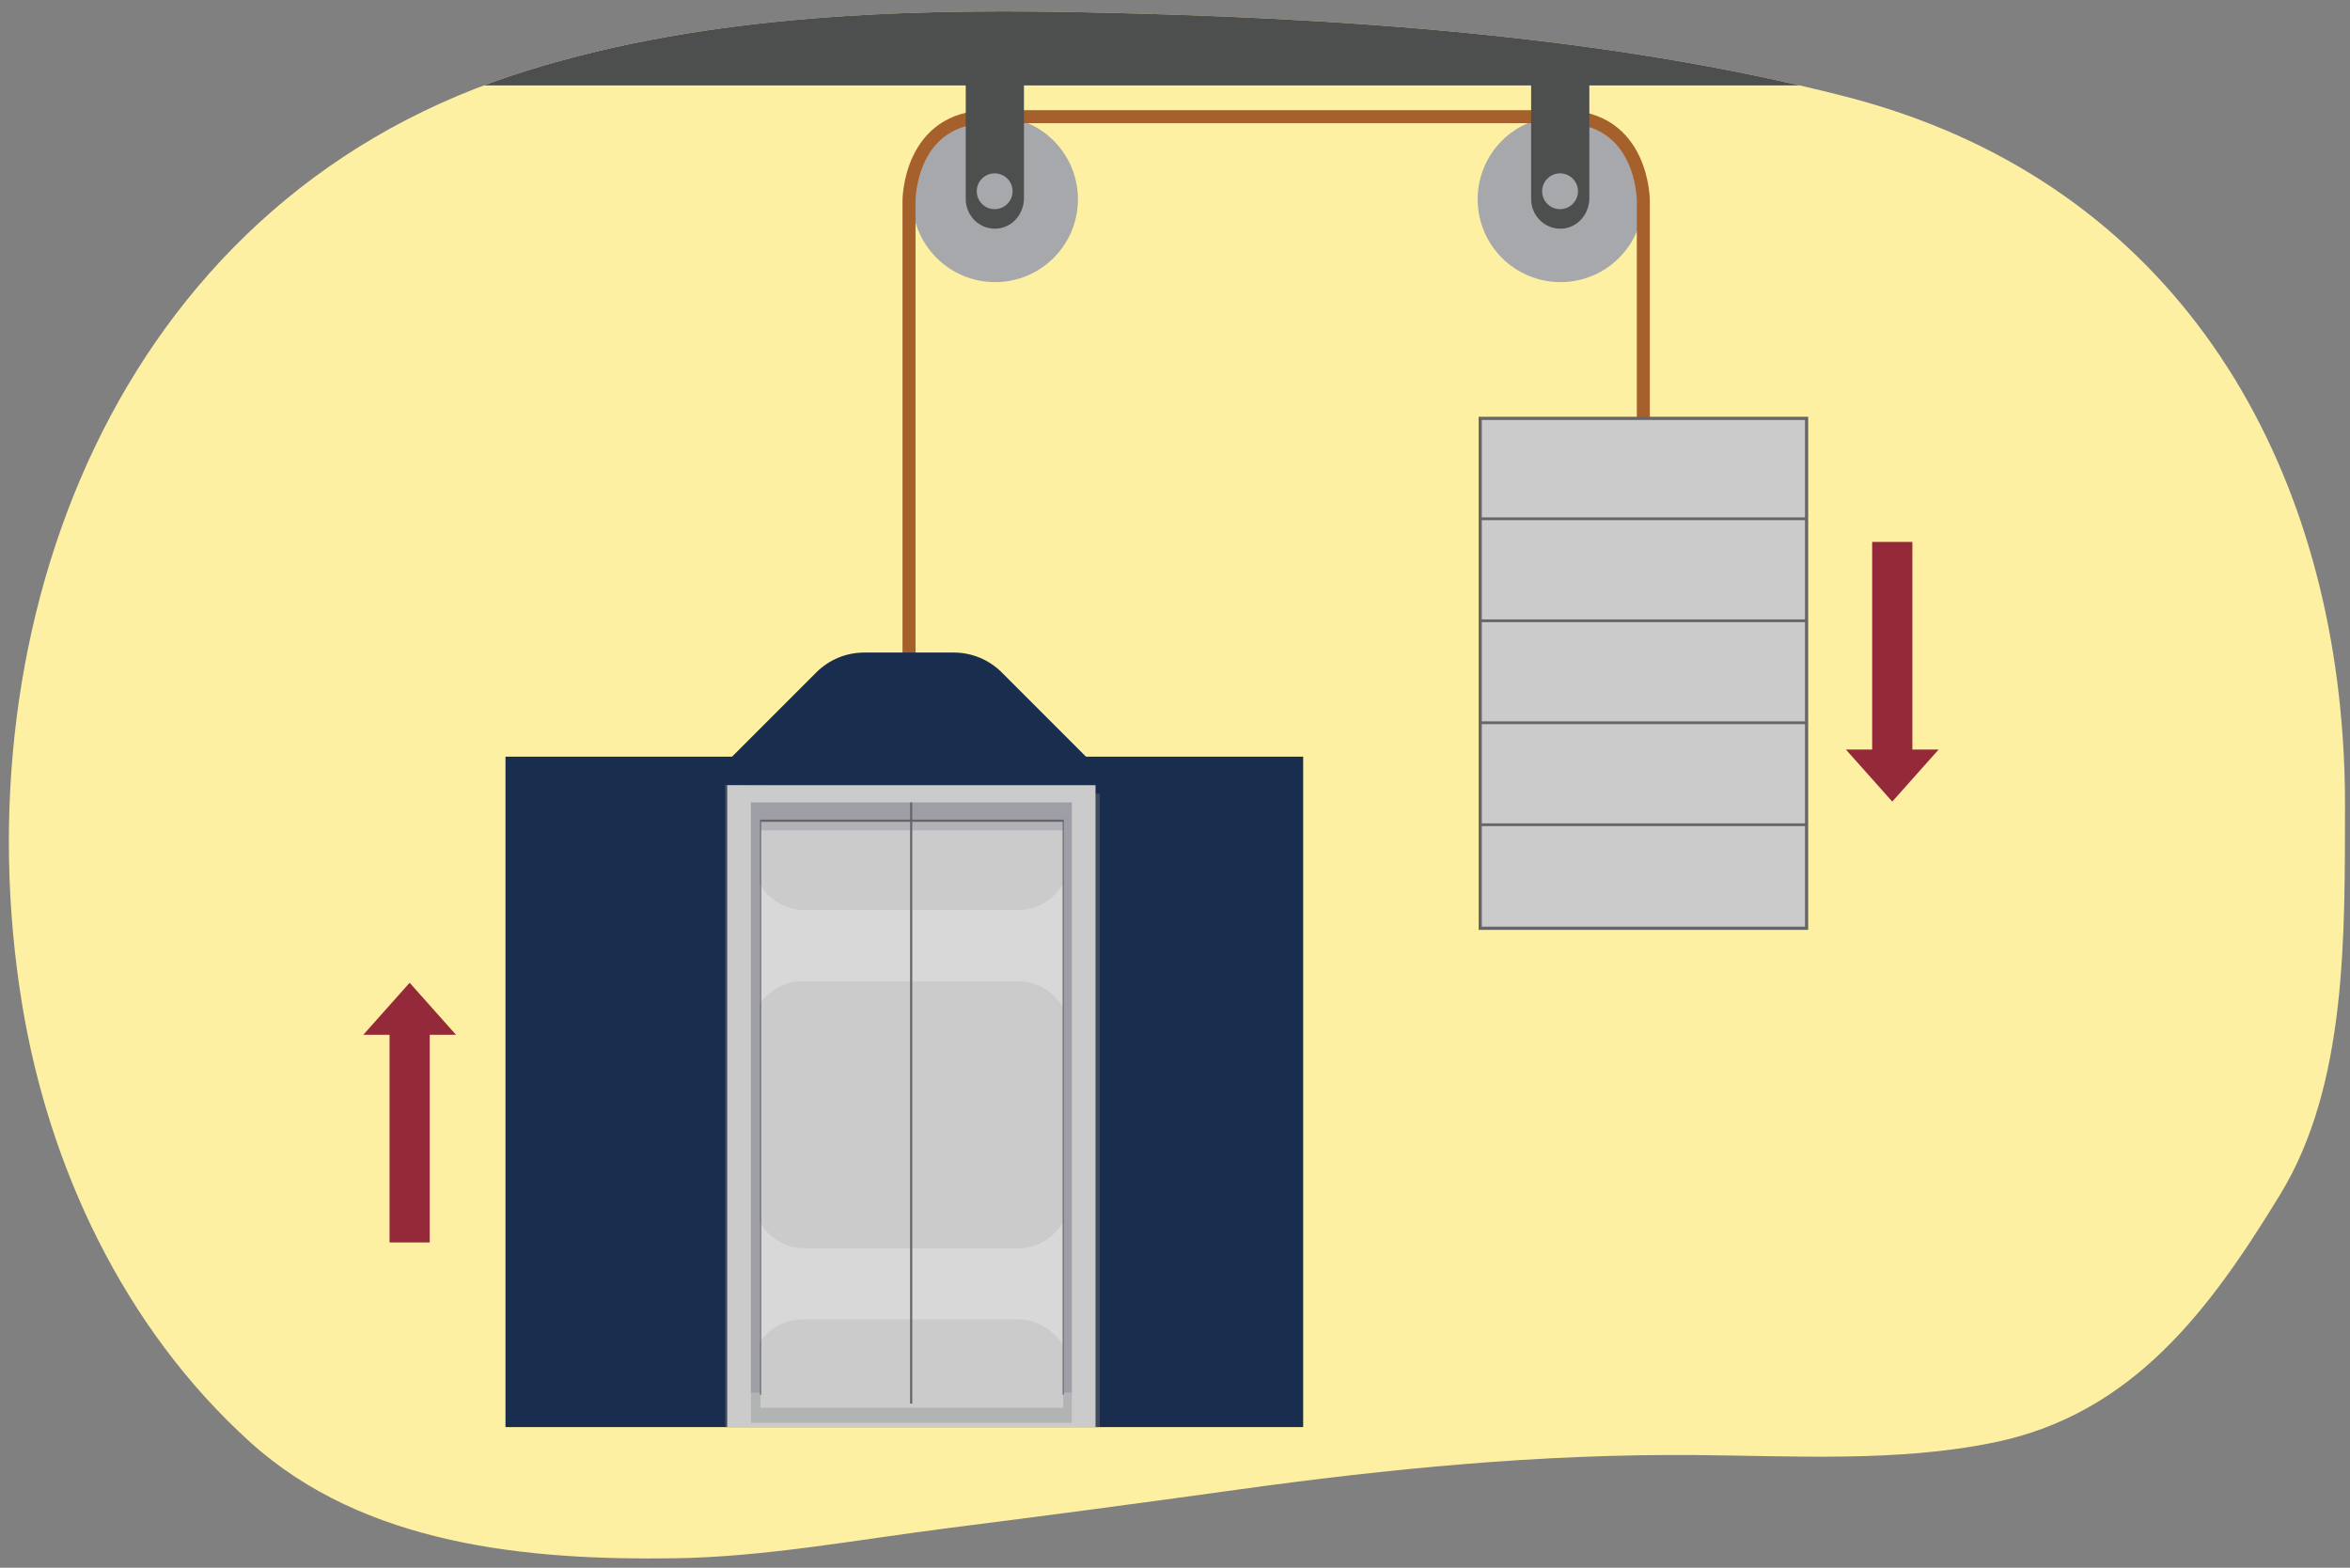 <?xml version="1.0" encoding="UTF-8"?>
<svg id="uuid-6ad620bd-a760-4d98-9441-ea3059541a36" data-name="Artwork" xmlns="http://www.w3.org/2000/svg" width="760" height="507" xmlns:xlink="http://www.w3.org/1999/xlink" viewBox="0 0 760 507">
  <rect x="0" y="0" width="760" height="507" fill="#808080" stroke="none"/>
  <defs>
    <clipPath id="uuid-fd00ad3f-e44a-4c33-b474-d7767af5b468">
      <path d="M758.385,260.654c.02-7.581-.247-15.15-.774-22.67-6.758-96.568-58.124-180.432-160.855-206.779C519.742,11.454,433.234,5.509,346.942,3.904c-59.09-1.099-123.596,1.405-181.392,20.515C36.976,66.932-12.803,202.409,7.106,324.518c8.567,52.545,32.819,104.825,73.835,141.887,36.977,33.412,89.848,38.23,137.379,37.524,29.364-.436,59.26-6.084,88.413-9.776,31.062-3.934,62.1-8.057,93.112-12.368,49.212-6.842,98.319-11.631,148.065-11.245,31.915,.248,65.377,2.387,96.84-4.034,45.105-9.206,70.017-43.109,92.694-80.265,21.746-35.631,20.832-84.198,20.941-125.587Z" style="fill: none;"/>
    </clipPath>
    <clipPath id="uuid-15458dd9-a953-41e7-8e55-57acab4770bb">
      <path d="M1578.176,398.447c22.997,52.793,77.913,93.381,141.055,103.313,71.104,11.185,142.537-14.361,214.595-18.647,80.024-4.76,162.669,16.617,239.428-3.944,45.384-12.157,86.474-24.93,112.756-59.828,35.81-47.55,35.755-124.059,29.558-180.922-6.551-60.11-49.205-122.676-102.855-161.113-89.351-64.013-153.488-67.881-287.87-45.816-76.047,12.486-180.042-15.769-263.068,32.405-60.529,35.122-85.289,101.592-93.742,174.638-8.453,73.047-6.65,121.363,10.143,159.914Z" style="fill: none;"/>
    </clipPath>
  </defs>
  <path d="M758.385,260.654c.02-7.581-.247-15.15-.774-22.67-6.758-96.568-58.124-180.432-160.855-206.779C519.742,11.454,433.234,5.509,346.942,3.904c-59.09-1.099-123.596,1.405-181.392,20.515C36.976,66.932-12.803,202.409,7.106,324.518c8.567,52.545,32.819,104.825,73.835,141.887,36.977,33.412,89.848,38.23,137.379,37.524,29.364-.436,59.26-6.084,88.413-9.776,31.062-3.934,62.1-8.057,93.112-12.368,49.212-6.842,98.319-11.631,148.065-11.245,31.915,.248,65.377,2.387,96.84-4.034,45.105-9.206,70.017-43.109,92.694-80.265,21.746-35.631,20.832-84.198,20.941-125.587Z" style="fill: #fef0a2;"/>
  <g>
    <circle cx="504.671" cy="64.446" r="26.79" style="fill: #a6a8ab;"/>
    <circle cx="321.82" cy="64.446" r="26.79" style="fill: #a6a8ab;"/>
    <path d="M531.461,151.985V64.828s0-27.102-25.998-27.102h-185.485c-25.999,0-25.998,27.102-25.998,27.102V232.917" style="fill: none; stroke: #a6602b; stroke-linecap: round; stroke-linejoin: round; stroke-width: 4.21px;"/>
    <path d="M331.15,22.495v41.616c0,4.841-3.464,9.198-8.271,9.776-5.709,.687-10.555-3.857-10.555-9.558V22.495h18.826Z" style="fill: #4d4e4e;"/>
    <circle cx="321.679" cy="61.852" r="5.793" style="fill: #a6a8ab;"/>
    <rect x="163.477" y="244.698" width="257.971" height="216.808" style="fill: #192d4f;"/>
    <g>
      <rect x="478.706" y="135.295" width="105.557" height="164.899" style="fill: #cccbcb; stroke: #666667; stroke-miterlimit: 10; stroke-width: 1.033px;"/>
      <g>
        <line x1="584.183" y1="266.708" x2="478.626" y2="266.708" style="fill: none; stroke: #666667; stroke-miterlimit: 10; stroke-width: .896px;"/>
        <line x1="584.104" y1="233.729" x2="478.547" y2="233.729" style="fill: none; stroke: #666667; stroke-miterlimit: 10; stroke-width: .896px;"/>
        <line x1="584.024" y1="200.749" x2="478.468" y2="200.749" style="fill: none; stroke: #666667; stroke-miterlimit: 10; stroke-width: .896px;"/>
        <line x1="583.945" y1="167.769" x2="478.388" y2="167.769" style="fill: none; stroke: #666667; stroke-miterlimit: 10; stroke-width: .896px;"/>
      </g>
    </g>
    <g>
      <polygon points="355.69 461.505 234.48 461.505 234.48 253.803 355.69 256.678 355.69 461.505" style="fill: #666667; opacity: .5;"/>
      <rect x="235.177" y="253.916" width="119.12" height="207.59" style="fill: #cccbcb;"/>
      <rect x="242.84" y="259.489" width="103.795" height="200.623" style="fill: #b2b3b3;"/>
      <rect x="245.975" y="265.758" width="97.888" height="189.478" style="fill: #cccbcb;"/>
      <path d="M259.558,317.307h69.661c6.276,0,11.771,3.506,14.629,8.655v-40.002h-.171c-2.902,4.986-8.304,8.359-14.458,8.359h-68.964c-6.155,0-11.556-3.373-14.458-8.359h-.171v38.858c3.001-4.517,8.133-7.511,13.932-7.511Z" style="fill: #e6e7e8; opacity: .5;"/>
      <path d="M259.558,426.675h69.661c6.276,0,11.771,3.506,14.629,8.655v-40.002h-.171c-2.902,4.986-8.304,8.359-14.458,8.359h-68.964c-6.155,0-11.556-3.373-14.458-8.359h-.171v38.858c3.001-4.517,8.133-7.511,13.932-7.511Z" style="fill: #e6e7e8; opacity: .5;"/>
      <polygon points="343.848 259.489 245.626 259.489 242.84 259.489 242.84 450.36 245.975 450.36 245.975 268.545 343.848 268.545 343.848 450.36 346.635 450.36 346.635 259.489 343.848 259.489" style="fill: #505477; opacity: .2;"/>
      <line x1="294.676" y1="259.489" x2="294.676" y2="453.899" style="fill: none; stroke: #666667; stroke-miterlimit: 10; stroke-width: .697px;"/>
      <line x1="245.975" y1="265.41" x2="343.862" y2="265.41" style="fill: none; stroke: #666667; stroke-miterlimit: 10; stroke-width: .697px;"/>
      <line x1="343.848" y1="451.056" x2="343.848" y2="265.062" style="fill: none; stroke: #666667; stroke-miterlimit: 10; stroke-width: .348px;"/>
      <line x1="245.975" y1="451.056" x2="245.975" y2="265.062" style="fill: none; stroke: #666667; stroke-miterlimit: 10; stroke-width: .348px;"/>
    </g>
    <path d="M352.783,246.27l-28.828-28.828c-4.109-4.109-9.682-6.417-15.493-6.417h-28.963c-5.811,0-11.384,2.308-15.493,6.417l-28.828,28.828h117.605Z" style="fill: #192d4f;"/>
    <g>
      <polygon points="605.467 247.563 605.467 242.155 605.467 241.909 605.467 241.487 605.467 175.25 618.467 175.25 618.467 241.487 618.467 241.909 618.467 242.155 618.467 247.563 605.467 247.563" style="fill: #942a39;"/>
      <polygon points="611.967 259.223 596.967 242.385 626.967 242.385 611.967 259.223" style="fill: #942a39;"/>
    </g>
    <g>
      <polygon points="138.981 329.474 138.981 334.882 138.981 335.128 138.981 335.551 138.981 401.787 125.981 401.787 125.981 335.551 125.981 335.128 125.981 334.882 125.981 329.474 138.981 329.474" style="fill: #942a39;"/>
      <polygon points="132.481 317.814 147.481 334.653 117.481 334.653 132.481 317.814" style="fill: #942a39;"/>
    </g>
    <path d="M514,22.495v41.616c0,4.841-3.464,9.198-8.271,9.776-5.709,.687-10.555-3.857-10.555-9.558V22.495h18.826Z" style="fill: #4d4e4e;"/>
    <circle cx="504.53" cy="61.852" r="5.793" style="fill: #a6a8ab;"/>
  </g>
  <g style="clip-path: url(#uuid-fd00ad3f-e44a-4c33-b474-d7767af5b468);">
    <polygon points="655.848 27.623 419.509 27.623 358.9 27.623 111.147 27.623 111.147 -20.249 659.117 -20.249 655.848 27.623" style="fill: #4d4e4e;"/>
  </g>
  <g style="clip-path: url(#uuid-15458dd9-a953-41e7-8e55-57acab4770bb);">
    <path d="M2399.68,345.482c-2.932,0-59.621,10.103-163.203,8.775-4192.202-53.746-372.823-23.387-291.365-22.316l453.591-2.059,.977,15.6Z" style="fill: #77a86c;"/>
  </g>
</svg>